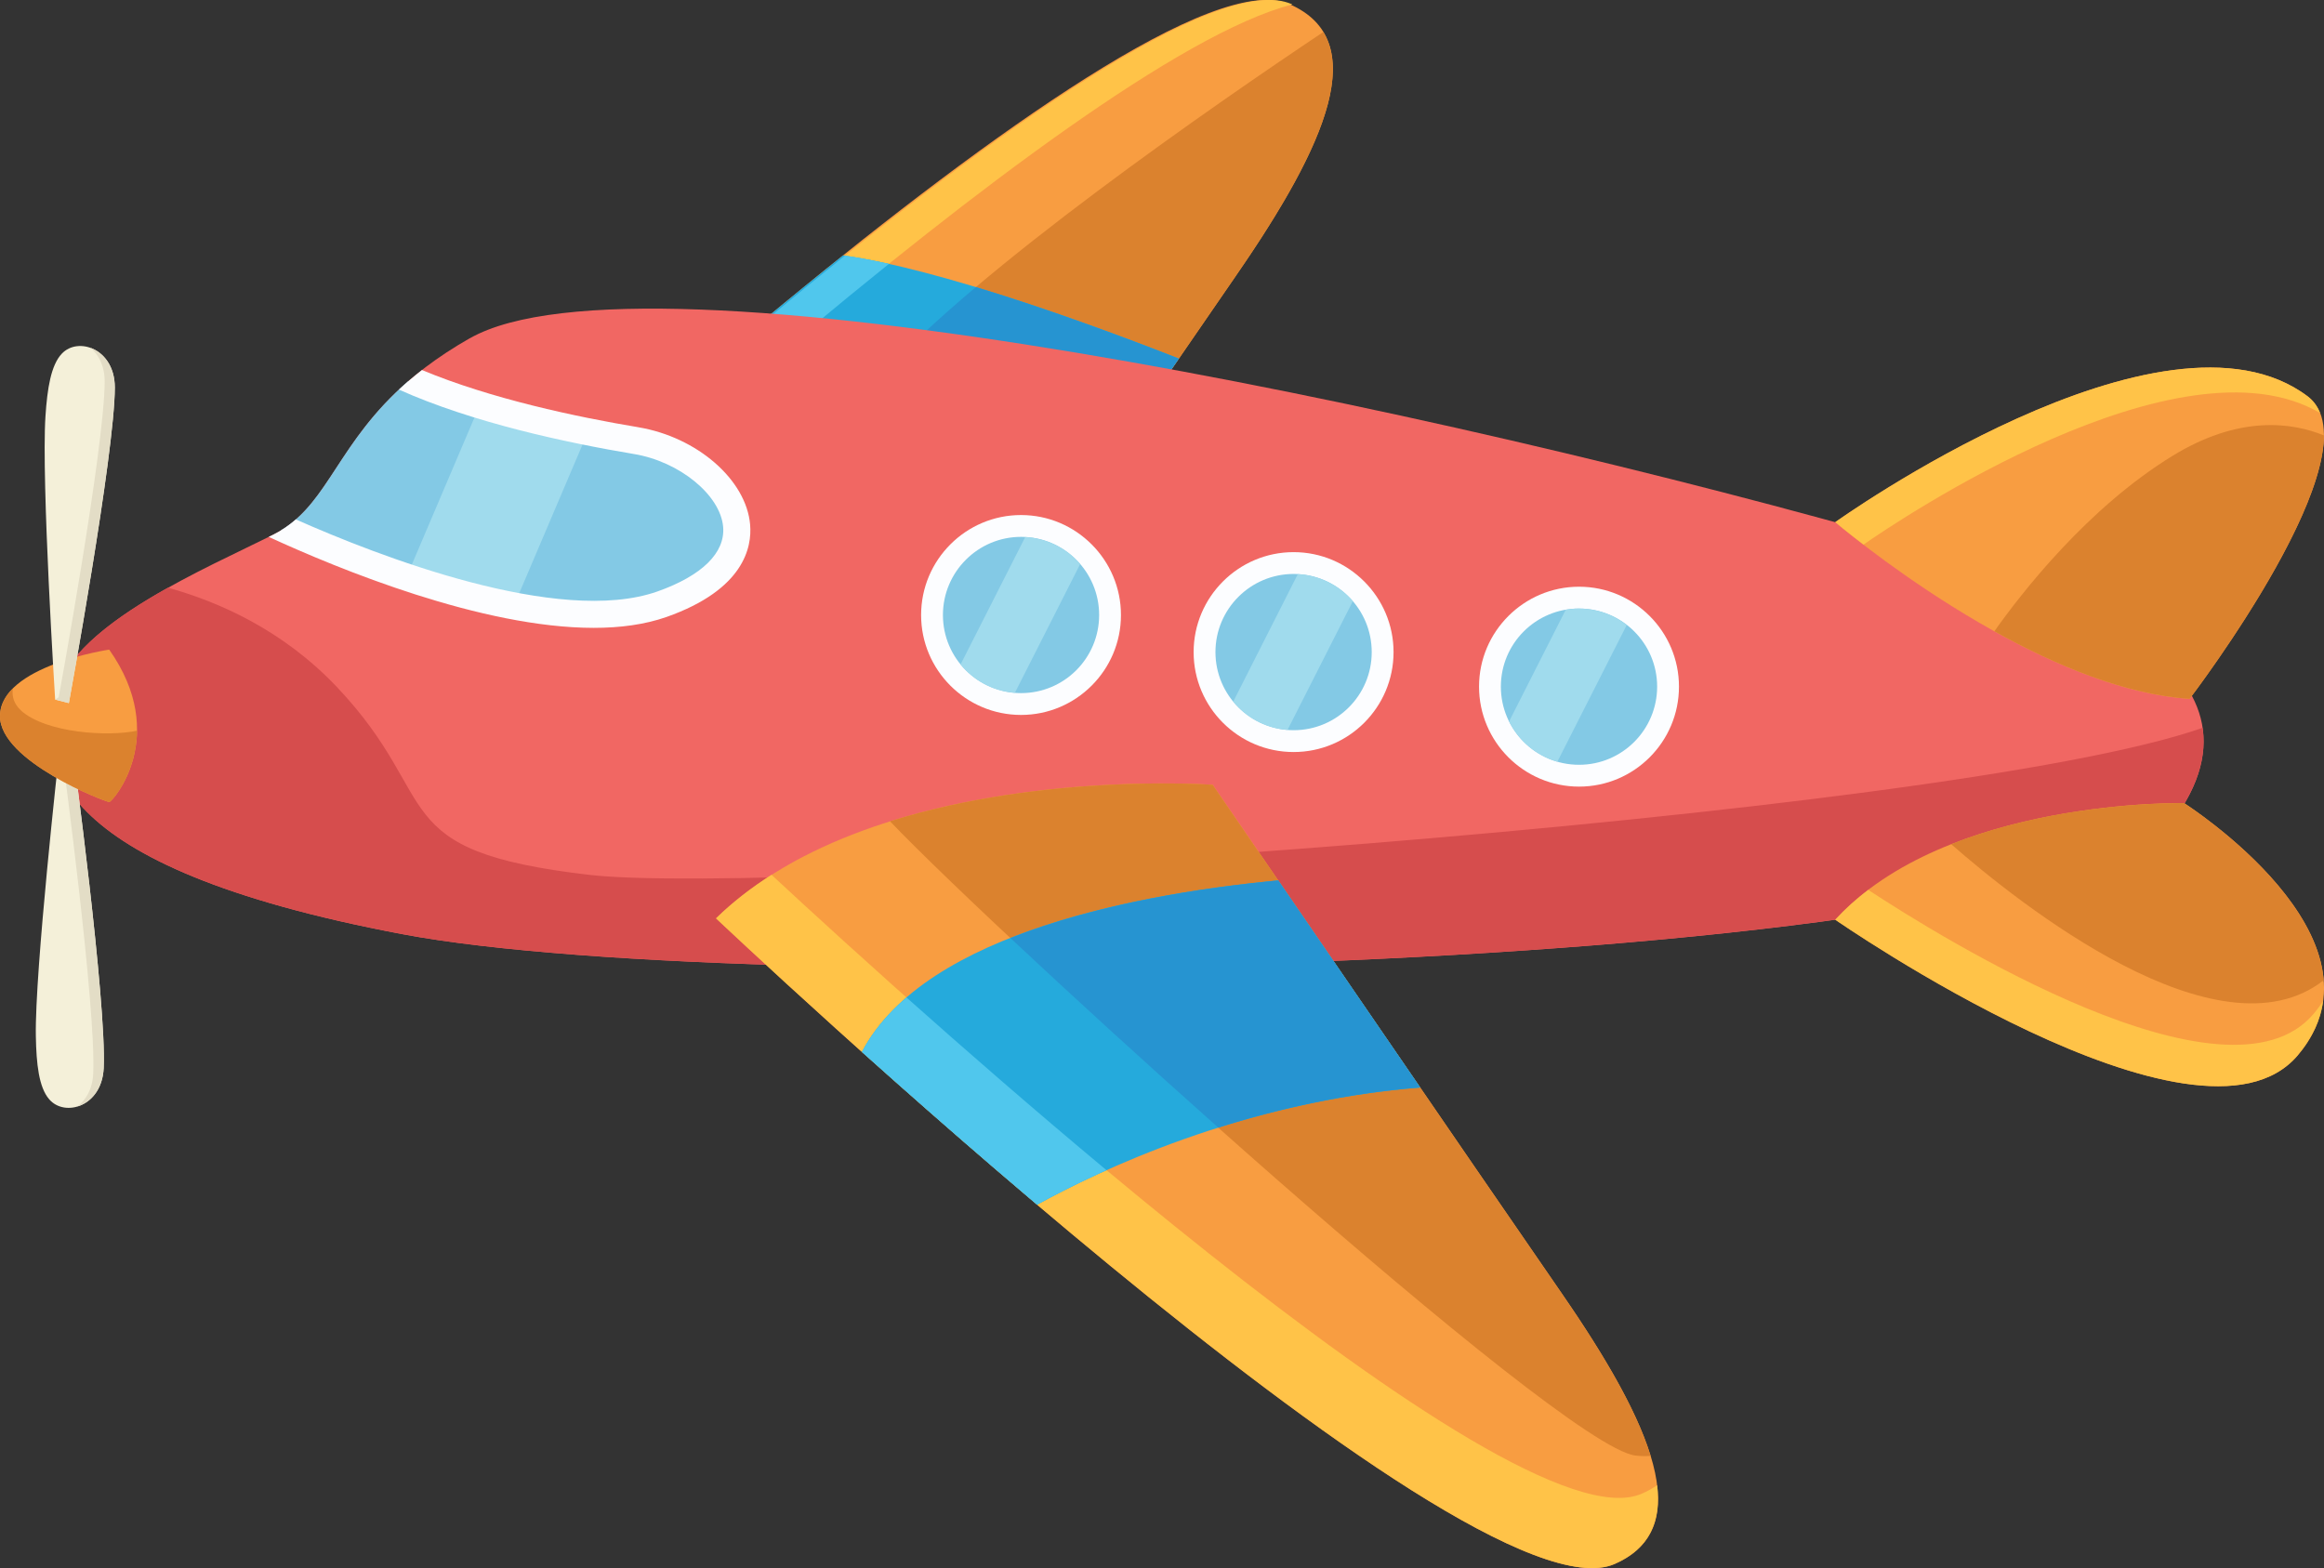 <svg xmlns="http://www.w3.org/2000/svg" id="Layer_1" data-name="Layer 1" viewBox="0 0 333.27 224.91"><rect x="0" y="0" width="333.27" height="224.91" fill="#333333" stroke="none"/><defs><style>      .cls-1 {        fill: #2694d1;      }      .cls-1, .cls-2, .cls-3, .cls-4, .cls-5, .cls-6, .cls-7, .cls-8, .cls-9, .cls-10, .cls-11, .cls-12, .cls-13 {        stroke-width: 0px;      }      .cls-2 {        fill: #f89d41;      }      .cls-3 {        fill: #f4f0d9;      }      .cls-4 {        fill: #fcfdff;      }      .cls-5 {        fill: #50c7ed;      }      .cls-6 {        fill: #e3ddc6;      }      .cls-7 {        fill: #a0dbed;      }      .cls-8 {        fill: #83c9e5;      }      .cls-9 {        fill: #25aadc;      }      .cls-10 {        fill: #d64d4d;      }      .cls-11 {        fill: #f16763;      }      .cls-12 {        fill: #db822e;      }      .cls-13 {        fill: #ffc348;      }    </style></defs><path class="cls-2" d="M127.28,112.35s-47.92,3.51-71.23-19.16c0,0,107.63-101.87,128.86-92.6,11.87,5.18,5.36,20.08-7.61,38.86-11.02,15.97-50.02,72.89-50.02,72.89Z"></path><path class="cls-12" d="M177.3,39.46c10.5-15.2,16.75-27.86,12.47-34.87-14.96,10-50.07,34.18-64.11,50.11-11.84,13.44,11.78,16.47,29.52,16.95,8.99-13.1,17.75-25.86,22.12-32.18Z"></path><path class="cls-13" d="M64.14,93.19S153.32,8.8,185.33.64l-.1-.05C164-8.67,56.38,93.19,56.38,93.19c19.67,19.12,56.85,19.61,67.99,19.3-15.56-.4-43.91-3.45-60.22-19.3Z"></path><path class="cls-9" d="M159.5,65.35c3.4-4.96,6.66-9.71,9.55-13.92-11.86-4.66-34.07-12.83-48.16-14.8-7.59,6.06-15.16,12.37-22.3,18.48l60.91,10.24Z"></path><path class="cls-5" d="M121.17,36.67c-7.59,6.07-15.16,12.37-22.3,18.48l6.5,1.09c7.05-6.05,14.56-12.33,22.11-18.4-2.22-.5-4.34-.89-6.3-1.18Z"></path><path class="cls-1" d="M159.5,65.35c3.4-4.96,6.66-9.71,9.55-13.92-7.25-2.84-18.35-7-29.11-10.26-5.68,4.8-10.68,9.44-14.29,13.52-1.45,1.65-2.36,3.14-2.82,4.48l36.66,6.17Z"></path><path class="cls-11" d="M67.39,48.5c-19.29,10.97-18.46,23.3-28.17,28.17-9.71,4.86-28.17,12.63-31.08,22.34-2.91,9.71-1.94,25.25,49.54,34.97,51.48,9.71,238.94,5.34,254.47-17,15.54-22.34-19.68-33.77-37.39-38.84-69.45-19.91-182.6-43.71-207.37-29.63Z"></path><path class="cls-10" d="M312.14,116.97c3.24-4.65,4.27-8.83,3.71-12.58-36.76,12.91-204.34,24.21-231.32,21.09-29.84-3.47-20.72-10.6-36.26-26.99-7.74-8.15-16.92-12.19-24.19-14.2-7.39,4.13-14.27,9.1-15.96,14.71-2.91,9.71-1.94,25.25,49.54,34.97,51.48,9.71,238.94,5.34,254.47-17Z"></path><path class="cls-3" d="M10.44,107.66s4.86,36.07,4.43,45.53c-.26,5.54-5.59,7.08-7.82,4.47-1.48-1.71-1.84-5.07-1.91-9.06-.17-9.24,3.33-40.54,3.33-40.54l1.98-.4Z"></path><path class="cls-6" d="M11.11,158.69c1.22-.93,2.16-2.5,2.26-4.73.44-9.44-4.42-45.53-4.42-45.53l-.49-.37,1.98-.4s4.86,36.07,4.43,45.53c-.15,3.09-1.87,4.94-3.76,5.5Z"></path><path class="cls-2" d="M263.18,74.89s27.94,23.87,50.81,25.34c0,0,27.24-35.61,16.95-43.37-20.72-15.65-67.76,18.03-67.76,18.03Z"></path><path class="cls-13" d="M332.7,59.23c-.37-.93-.93-1.74-1.75-2.37-20.72-15.65-67.76,18.03-67.76,18.03,0,0,1.49,1.27,4.04,3.22,4.82-3.35,45.25-30.7,65.47-18.88Z"></path><path class="cls-2" d="M313.21,115.19s-34.04-.72-50.02,16.72c0,0,52.12,36.22,66.32,19.45,14.19-16.77-16.29-36.17-16.29-36.17Z"></path><path class="cls-13" d="M331.77,145.42c-12.35,14.59-53.38-10.91-63.86-17.79-1.7,1.29-3.29,2.71-4.73,4.28,0,0,52.12,36.22,66.32,19.45,2.16-2.55,3.29-5.18,3.64-7.78-.41.61-.85,1.23-1.37,1.84Z"></path><path class="cls-2" d="M173.91,112.56s-47.92-3.51-71.23,19.16c0,0,107.62,101.86,128.86,92.6,11.87-5.18,5.36-20.08-7.61-38.86-11.04-15.97-50.02-72.89-50.02-72.89Z"></path><path class="cls-13" d="M235.41,214.24c-18.76,8.2-104.96-70.37-124.77-88.77-2.86,1.82-5.55,3.88-7.96,6.24,0,0,107.62,101.86,128.86,92.6,5-2.18,6.73-6.1,6.1-11.29-.66.44-1.38.86-2.22,1.22Z"></path><path class="cls-8" d="M91.24,63.2c-9.28-1.55-21.92-3.29-32.73-8.51-9.98,8.67-11.29,17.18-18.23,21.38,6.09,2.86,37.27,16.71,54.65,10.58,19.34-6.82,9.1-21.32-3.69-23.45Z"></path><path class="cls-7" d="M73.59,87.12l10.68-25.08c-4.93-.85-10.32-1.9-15.66-3.5l-10.47,24.59c4.82,1.58,10.13,3.06,15.44,4Z"></path><path class="cls-4" d="M91.56,61.28c-8.95-1.49-21.18-4.09-31.05-8.21-1.2.93-2.3,1.88-3.3,2.81,10.53,4.73,24.02,7.62,33.71,9.24,6.52,1.08,12.38,5.87,12.78,10.44.32,3.72-3.02,7-9.42,9.27-14.19,5-40.21-5.16-51.85-10.33-.95.83-2,1.56-3.22,2.17l-.68.33c10.16,4.68,30.59,13.05,46.62,13.05,3.79,0,7.32-.47,10.43-1.56,11.1-3.92,12.28-9.99,11.99-13.26-.56-6.42-7.59-12.54-16.02-13.95Z"></path><path class="cls-8" d="M146.42,100.97c-7.04,0-12.77-5.73-12.77-12.77s5.73-12.78,12.77-12.78,12.77,5.73,12.77,12.78-5.73,12.77-12.77,12.77Z"></path><path class="cls-4" d="M146.42,77c6.19,0,11.2,5.02,11.2,11.21s-5.01,11.2-11.2,11.2-11.2-5.02-11.2-11.2,5.02-11.21,11.2-11.21M146.42,73.87c-7.9,0-14.33,6.43-14.33,14.34s6.43,14.33,14.33,14.33,14.33-6.43,14.33-14.33-6.43-14.34-14.33-14.34Z"></path><path class="cls-8" d="M185.51,106.29c-7.04,0-12.77-5.73-12.77-12.77s5.73-12.77,12.77-12.77,12.77,5.72,12.77,12.77-5.73,12.77-12.77,12.77Z"></path><path class="cls-4" d="M185.51,82.32c6.19,0,11.2,5.02,11.2,11.21s-5.02,11.2-11.2,11.2-11.21-5.02-11.21-11.2,5.02-11.21,11.21-11.21M185.51,79.19c-7.9,0-14.34,6.43-14.34,14.34s6.43,14.33,14.34,14.33,14.33-6.43,14.33-14.33-6.43-14.34-14.33-14.34Z"></path><path class="cls-8" d="M226.44,111.26c-7.04,0-12.77-5.73-12.77-12.78s5.72-12.76,12.77-12.76,12.77,5.73,12.77,12.76-5.73,12.78-12.77,12.78Z"></path><path class="cls-4" d="M226.44,87.28c6.19,0,11.2,5.02,11.2,11.2s-5.01,11.21-11.2,11.21-11.21-5.02-11.21-11.21,5.02-11.2,11.21-11.2M226.44,84.15c-7.9,0-14.34,6.43-14.34,14.33s6.43,14.34,14.34,14.34,14.33-6.43,14.33-14.34-6.43-14.33-14.33-14.33Z"></path><path class="cls-12" d="M234.52,208.76c.79.1,1.51.11,2.18.05-2-6.52-6.67-14.51-12.78-23.36-11.04-15.97-50.02-72.89-50.02-72.89,0,0-23.98-1.75-46.27,5.23,15.91,16.69,95.98,89.61,106.88,90.97Z"></path><path class="cls-9" d="M203.66,155.97c-7.18-10.47-14.68-21.41-20.36-29.7-18.51,1.73-50.62,7.22-59.7,24.61,7.25,6.5,15.89,14.09,25.12,21.91,8.49-4.7,29.36-14.79,54.95-16.81Z"></path><path class="cls-1" d="M174.7,161.73c8.47-2.67,18.3-4.91,28.97-5.76-1.75-2.54-3.52-5.12-5.27-7.68l-.3-.44c-.58-.85-1.16-1.71-1.74-2.54-2.59-3.78-5.12-7.48-7.5-10.95-.94-1.36-1.83-2.67-2.71-3.95-.98-1.44-1.94-2.82-2.83-4.14-10.63,1-25.75,3.25-38.42,8.27,8.55,8.02,19.04,17.61,29.82,27.2Z"></path><path class="cls-5" d="M129.99,143.07c-2.67,2.29-4.86,4.88-6.39,7.8,1.76,1.58,3.6,3.21,5.51,4.91l.39.34c.87.77,1.75,1.55,2.65,2.34l.23.21c2,1.75,4.07,3.57,6.19,5.41l.17.14c1.01.88,2.02,1.75,3.05,2.64l.23.2c2.19,1.88,4.43,3.79,6.7,5.72,2.39-1.33,5.77-3.07,9.95-4.95-10.41-8.68-20.33-17.33-28.67-24.76Z"></path><path class="cls-2" d="M15.66,93.17S.05,95.48,0,102.69c-.05,6.51,15.18,12.34,15.66,12.34s8.74-9.47,0-21.86Z"></path><path class="cls-12" d="M3.04,101.92c-1.06-.95-1.36-2.05-1.2-3.18C.72,99.86.01,101.16,0,102.69c-.05,6.51,15.18,12.34,15.66,12.34.32,0,3.92-4.02,3.99-10.23-4.13.89-12.98.35-16.62-2.87Z"></path><path class="cls-3" d="M9.87,100.84s6.58-35.81,6.59-45.26c0-5.55-5.25-7.35-7.6-4.85-1.55,1.64-2.08,4.98-2.34,8.97-.61,9.21,1.39,40.64,1.39,40.64l1.96.5Z"></path><path class="cls-6" d="M12.97,49.89c1.18.98,2.04,2.59,2.04,4.84-.01,9.45-6.59,45.26-6.59,45.26l-.5.35,1.96.5s6.58-35.81,6.59-45.26c0-3.1-1.64-5.03-3.49-5.69Z"></path><path class="cls-7" d="M147.02,77.03l-9.27,18.27c1.88,2.3,4.65,3.82,7.79,4.06l9.36-18.46c-1.93-2.24-4.73-3.7-7.89-3.87Z"></path><path class="cls-7" d="M186.11,82.35l-9.26,18.28c1.88,2.29,4.65,3.82,7.79,4.05l9.36-18.46c-1.93-2.24-4.73-3.7-7.89-3.87Z"></path><path class="cls-7" d="M226.44,87.28c-.65,0-1.29.07-1.91.18l-8.12,16.01c1.39,2.79,3.88,4.9,6.92,5.78l9.95-19.61c-1.89-1.46-4.26-2.35-6.84-2.35Z"></path><path class="cls-12" d="M314,100.23s19.23-25.14,19.26-37.78c-4.55-1.86-12.12-2.97-21.76,2.96-12.15,7.47-21.56,19.56-25.5,25.13,8.71,4.86,18.77,9.09,28,9.69Z"></path><path class="cls-12" d="M279.8,121.07c9.66,8.46,38.28,31.32,53.42,19.53-1.04-13.34-20.02-25.41-20.02-25.41,0,0-17.58-.38-33.4,5.89Z"></path></svg>